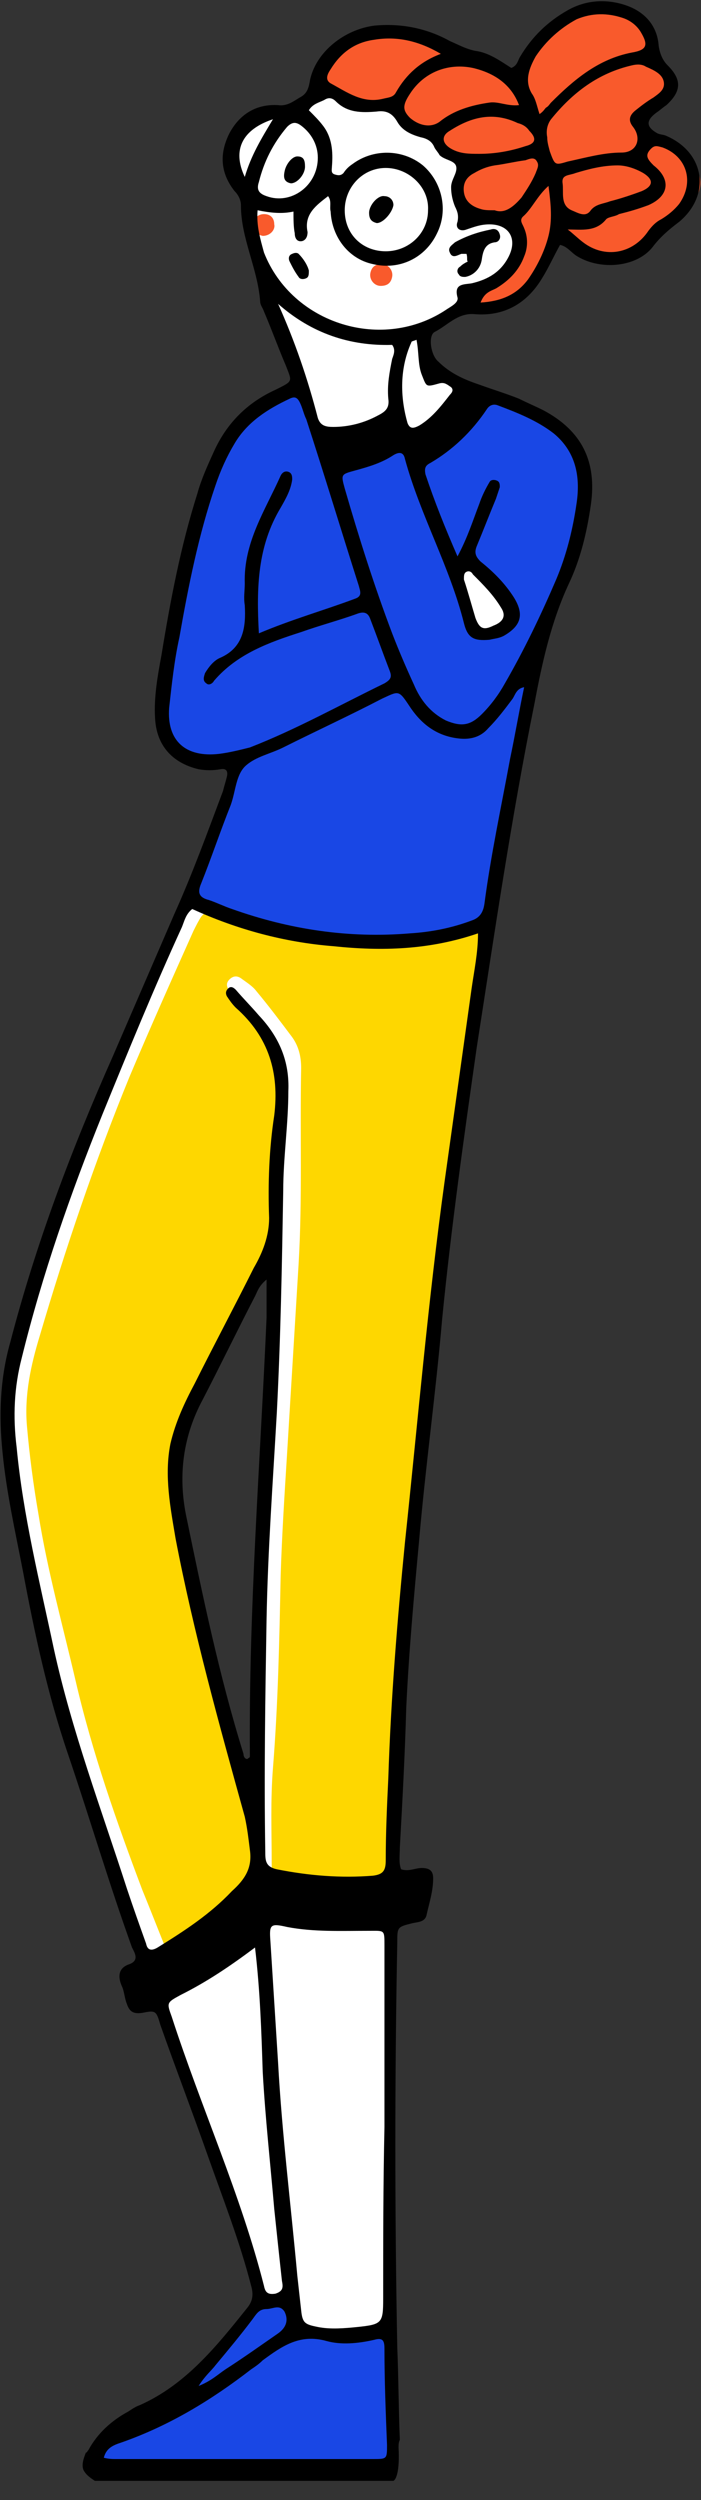 <?xml version="1.0" encoding="UTF-8"?> <!-- Generator: Adobe Illustrator 24.3.0, SVG Export Plug-In . SVG Version: 6.00 Build 0) --> <svg xmlns="http://www.w3.org/2000/svg" xmlns:xlink="http://www.w3.org/1999/xlink" id="Слой_1" x="0px" y="0px" viewBox="0 0 54.7 195" style="enable-background:new 0 0 54.7 195;" xml:space="preserve"><rect x="0" y="0" width="54.7" height="195" fill="#333333" stroke="none"/> <style type="text/css"> .st0{fill:#1947E5;} .st1{fill:#FFFFFF;} .st2{fill:#F95A2C;} .st3{fill:#FED700;} .st4{fill:none;} </style> <g> <polygon class="st0" points="13.5,187.2 16,184.4 20.2,179.5 22.5,179.3 23,181.5 26.3,182.2 30.1,181.9 30.3,182.4 30.5,192.8 6.6,192.8 7.5,191.1 11.3,188.3 "></polygon> <path class="st1" d="M28.8,73.5c-4.5-0.3-9.6-1-11.3-1.9s-2.8-1.2-2.8-1.2S9.5,81.8,6.8,87.7s-6,17.5-6.3,20.1S1,116,1.6,119.9 s1.5,8.8,2.2,11.1s4.6,14.1,4.6,14.1l3.1,10.1c0,0,4.2,8.8,5.1,11.6c0.9,2.9,3.6,11.9,3.6,11.9s1.6,1.3,2.6,0.6 c0.2,1.6,0.2,2,0.2,2s-0.9,0.8,3.1,0.8s4.3-1.4,4.3-1.4v-31.4l0.4-7.2l0.8-16.4l3.1-29.3l2.6-17l0.7-7.3 C38,72.3,33.3,73.8,28.8,73.5z M20.5,119.2L20,138.8l-0.7,0.2l-2.4-8.1c0,0-3.1-14.5-3.3-16.4s0.9-4.2,1.7-5.8 c0.7-1.6,5.5-10.1,5.5-10.1l0.3,8.8L20.5,119.2z"></path> <path class="st1" d="M36.5,22.6c0,0,3.1-0.4,3.6-2.6s-0.8-3.1-2.1-3s-1.6,0.1-1.6,0.1l-0.5-2l1.4-3.9l-4.4-5.8l-5.9-0.8l-2.1,2.2 L23,8.6l-2.3,0.1c0,0-2.8,0.6-2.8,3.1s1.4,3.5,1.4,3.5s0.6,5.1,1.6,6.6c0,2.8,0.6,2.9,0.6,2.9l3.9,9.7l4.6,0.6l1.4-0.6l4.1-0.5 l1.8-2.7l-1.6-1.6L33.7,29L33,25.8l3-1.8L36.5,22.6z"></path> <path class="st0" d="M25.1,35.4l6.1-1.6l0.9,0.9c0,0,4.1-2.5,4.6-3.8c1.7-0.2,6,1.8,7.3,3.1s2.3,5.2,1.7,7.2c-0.6,2-3.3,8-3.3,8 l-0.9,4.7l-2.5,11.6l-1.1,7c0,0-4.1,1.7-10.6,1C20.9,72.5,15,70.6,15,70.6l0.2-1.5l3.1-9.5c0,0-2.6-0.2-3.8-0.5 c-1.2-0.3-2.1-2.4-1.8-4.8c0.4-2.3,1.6-11.6,3-15.5s3.6-6.7,5.4-7.5s2.5-1,2.5-1L25.1,35.4z"></path> <path class="st1" d="M35.2,44.8l1.7,4.8c0,0,2.4-0.1,2.9-0.7c0.5-0.6-0.3-1.8-0.3-1.8s-2.1-3-3.3-3.3S35.2,44.8,35.2,44.8z"></path> <path class="st2" d="M25.5,4.7c0,0-1.1,1.4-0.4,2c0.7,0.6,1,1,2.4,1.3c1.4,0.3,3.1,0.3,3.1,0.3s0.2,0.9,1.3,1.5s1.8,0.7,1.8,0.7 s0.2,0.8,1,1.3s1.6,0.7,1.6,0.7s-1.1,1-0.8,2.1c0.3,1.1,0.8,2.4,0.8,2.4s1.6-0.5,2.5-0.2c0.9,0.3,1.7,0.5,1.5,1.8 c-0.2,1.2-0.8,3-1.5,3.3s-2,1.1-2,1.2s0,1,0,1s2,0,2.6-0.3c0.5-0.3,2.6-1.4,3.4-3.5c0.8-2.1,1.3-1.8,1.3-1.8s1.2,1.4,3.3,1.5 c2,0.1,3-0.9,3.7-1.4c0.7-0.5,2-1.6,2.3-2.1s1.7-1.4,1.1-3c-0.6-1.6-3-2.8-3-2.8s-1.2-0.5-1.3-1.1C50,9.1,51,8.1,51.4,7.8 c0.4-0.3,1.2-0.8,1.1-1.3s-1.1-2-1.1-2s-0.6-2.9-1.9-3.4c-1.3-0.5-2.5-1-4-0.3s-4.1,2.1-5.3,5.2c-1.7-1.3-5.1-1.7-5.1-1.7 s-0.6-2-4.3-1.9S25.5,4.7,25.5,4.7z"></path> <path class="st3" d="M13.8,154.1c-1-2.4-1.8-4.5-2.7-6.7c-2-5.3-3.9-10.7-5.2-16.3c-1-4.3-2.2-8.6-2.9-13c-0.4-2.3-0.7-4.6-0.9-6.9 c-0.2-2.4,0.3-4.7,1-7c2-6.8,4.3-13.6,7-20.2c1.6-3.8,3.3-7.6,5-11.4c0.2-0.4,0.4-0.8,0.6-1.1c0.4-0.5,0.9-0.6,1.4-0.3 c1.6,1.3,3.7,0.9,5.5,1.5c2.9,1,5.9,1,9,0.9c1.1-0.1,2.2-0.3,3.3-0.8c0.4-0.2,1.4-0.3,1.8-0.5c1.2-0.4,1.3,0.8,1.2,2.1 c-0.1,0.8-0.5,1.6-0.6,2.5c-0.5,2.6-0.8,5.3-1.1,8c-0.3,2.9-0.7,5.7-1,8.6c-0.4,3.3-0.8,6.6-1.2,9.9c-0.6,4.2-0.7,8.4-1.3,12.6 c-0.2,1.4-0.2,2.9-0.4,4.4c-0.3,3-0.5,6.1-0.8,9.1c0,0.5-0.1,0.9-0.1,1.4c0,4.4-0.6,8.9-0.6,13.3c0,1,0.4,2,0.1,2.9 c-0.5,1.5-1.4,2-2.9,1.7c-1.8-0.5-3.7-0.8-5.5-1.5c-1.3-0.5-1.3-0.6-1.3-2c0-2.5-0.1-4.9,0.1-7.4c0.4-5,0.5-10,0.6-15 c0.1-3.2,0.3-6.3,0.5-9.5c0.3-4.9,0.6-9.9,0.9-14.8c0.3-5.1,0.1-10.2,0.2-15.3c0-0.9-0.2-1.7-0.7-2.4c-0.9-1.2-1.8-2.4-2.8-3.6 c-0.3-0.4-0.8-0.7-1.2-1c-0.3-0.2-0.6-0.2-0.9,0.1c-0.3,0.3-0.2,0.6,0,0.9c0.1,0.2,0.3,0.4,0.5,0.5c1,0.8,2.2,2,2.8,3.1 c0.7,1.2,0.9,2.3,0.9,3.8c-0.1,2-0.3,4-0.2,6.1c0.1,2.5-0.7,5-0.7,7.5c0,0.4-0.2,0.7-0.4,1c-1.7,2.8-3.5,5.6-5.2,8.4 c-0.9,1.6-1.1,3.4-1.7,5.1c-0.3,1-0.4,2-0.2,2.9c0.5,2.7,1,5.5,1.5,8.2c0.6,3.4,1.3,6.5,2.4,9.7c0.5,1.4,1.2,2.8,1.4,4.3 c0.2,1.8,0.7,3.5,1,5.3c0.2,1.2,0.1,2.4,0.1,3.5c0,0.6-0.1,1-0.7,1.3c-1.4,0.6-2.4,1.8-3.3,3C15.2,152.2,14.6,153,13.8,154.1z"></path> <path class="st2" d="M20.5,18.4c-0.4-0.1-0.8-0.3-0.8-0.8c0-0.5,0.4-0.9,0.9-0.9c0.5,0,0.8,0.3,0.8,0.8 C21.5,17.9,21.1,18.4,20.5,18.4z"></path> <path class="st2" d="M29.7,22.3c-0.5,0-0.9-0.5-0.8-1c0.1-0.5,0.4-0.7,0.9-0.7c0.5,0,0.9,0.5,0.8,1C30.5,22.1,30.2,22.3,29.7,22.3z "></path> <path d="M36.4,19.8c-0.2,0-0.3,0-0.4,0c-0.3,0.1-0.7,0.4-0.9-0.1c-0.2-0.4,0.2-0.6,0.4-0.8c0.9-0.5,1.8-0.8,2.8-1 c0.3-0.1,0.6,0,0.7,0.4c0.1,0.3-0.1,0.6-0.4,0.6c-0.7,0.1-0.9,0.6-1,1.3c-0.1,0.8-0.7,1.3-1.3,1.4c-0.2,0-0.4,0-0.5-0.2 c-0.2-0.2-0.1-0.5,0.1-0.6c0.2-0.2,0.4-0.3,0.6-0.4C36.4,20.3,36.5,20.1,36.4,19.8z"></path> <path d="M24.1,21.1c0,0.3,0,0.5-0.2,0.6c-0.2,0.1-0.5,0.1-0.6-0.1c-0.3-0.4-0.5-0.8-0.7-1.2c-0.1-0.2-0.1-0.5,0.2-0.6 c0.2-0.1,0.4-0.1,0.5,0C23.7,20.2,24,20.7,24.1,21.1z"></path> <path d="M29.4,17.4c-0.4-0.1-0.6-0.3-0.6-0.8c0-0.6,0.7-1.4,1.2-1.3c0.4,0,0.7,0.3,0.7,0.7C30.6,16.6,29.9,17.4,29.4,17.4z"></path> <path d="M22.7,14.3c-0.5-0.1-0.6-0.4-0.5-0.9c0.1-0.6,0.6-1.2,1-1.2c0.5,0,0.6,0.3,0.6,0.8C23.8,13.6,23.2,14.3,22.7,14.3z"></path> <path class="st4" d="M51,12.8c1.4,1.1,1.2,2.4-0.4,3.1c-0.7,0.3-1.5,0.5-2.3,0.7c-0.4,0.1-0.9,0.1-1,0.4c-0.8,1.1-1.9,0.8-3,0.8 c0.4,0.3,0.8,0.7,1.2,1c1.7,1.3,4,0.9,5.1-0.9c0.3-0.4,0.6-0.7,1-0.9c0.5-0.3,1-0.7,1.4-1.2c1.2-1.6,0.6-3.6-1.3-4.4 c-0.3-0.1-0.6-0.2-0.9,0.1C50.3,12.1,50.5,12.4,51,12.8z"></path> <path class="st4" d="M49.5,5.2c-2.7,0.6-4.7,2.1-6.3,4.2c-0.3,0.4-0.4,0.8-0.3,1.4c0,0.3,0,0.7,0.2,1.1c0.3,1,0.3,1,1.4,0.8 c1.4-0.4,2.7-0.7,4.2-0.7c1.2,0,1.6-1,0.9-2C49,9.4,49.1,9,49.6,8.6c0.4-0.3,0.9-0.6,1.4-1c0.4-0.3,0.9-0.6,0.8-1.2 c-0.1-0.6-0.7-0.9-1.2-1.1C50.3,5.1,49.9,5.1,49.5,5.2z"></path> <path class="st4" d="M35.1,10.2c-0.7,0.4-0.6,1,0.1,1.4c0.7,0.4,1.4,0.4,2.2,0.4c1.2,0,2.4-0.2,3.6-0.6c0.8-0.2,0.9-0.6,0.3-1.2 c-0.3-0.3-0.6-0.5-0.9-0.6C38.5,8.7,36.7,9,35.1,10.2z"></path> <path class="st4" d="M42.1,8.9c0.2-0.3,0.4-0.4,0.5-0.5C42.7,8.3,42.8,8.1,43,8c1.8-1.8,3.8-3.4,6.4-3.9c1.1-0.2,1.3-0.6,0.7-1.6 c-0.3-0.5-0.8-0.9-1.4-1.1C47.4,1,46.2,1,45.1,1.6c-1.3,0.7-2.4,1.6-3.2,2.9c-0.6,0.9-1,1.8-0.3,2.9C41.8,7.8,41.9,8.3,42.1,8.9z"></path> <path class="st4" d="M32.9,29.3c-0.3-0.9-0.2-1.8-0.4-2.7c-0.2,0.1-0.4,0.1-0.4,0.2c-1,2.1-1,4.2-0.3,6.3c0.1,0.5,0.5,0.5,0.9,0.2 c1-0.6,1.7-1.5,2.4-2.4c0.1-0.2,0.3-0.4,0.1-0.6c-0.2-0.2-0.5-0.4-0.9-0.3C33.2,30.2,33.3,30.2,32.9,29.3z"></path> <path class="st4" d="M38.5,48.7c0.8-0.3,1-0.8,0.6-1.4c-0.6-1-1.4-1.8-2.2-2.6c-0.1-0.1-0.3-0.3-0.5-0.2c-0.2,0.1-0.2,0.3-0.2,0.6 c0.3,0.9,0.6,2,0.9,3C37.4,49,37.7,49.1,38.5,48.7z"></path> <path class="st4" d="M44.6,16.4c0.5,0.2,1.1,0.6,1.5,0c0.4-0.5,0.9-0.6,1.5-0.7c0.9-0.2,1.7-0.5,2.5-0.8c0.9-0.4,0.9-0.8,0.1-1.4 c-0.6-0.4-1.4-0.6-2-0.6c-1.3,0-2.3,0.3-3.3,0.6c-0.4,0.1-1.1,0.1-1,0.8C44,15,43.7,16,44.6,16.4z"></path> <path class="st4" d="M32,7.3c-0.6,0.9-0.6,1.3,0,1.9c0.7,0.7,1.6,0.8,2.2,0.3c1.2-0.9,2.5-1.3,3.9-1.5c0.8-0.1,1.5,0.3,2.3,0.2 c-0.6-1.5-1.8-2.5-3.6-2.9C35,4.9,33.1,5.6,32,7.3z"></path> <path class="st4" d="M41.8,13.5c0.1-0.3,0.3-0.6,0.1-0.9c-0.2-0.3-0.6-0.1-0.9-0.1c-0.8,0.1-1.6,0.3-2.4,0.4 c-0.6,0.1-1.1,0.3-1.6,0.6c-0.6,0.3-0.9,0.8-0.8,1.5c0.1,0.8,0.6,1.2,1.3,1.3c0.3,0.1,0.7,0,1.1,0.1c0.8,0.3,1.4-0.3,2-1 C41.1,14.8,41.5,14.2,41.8,13.5z"></path> <path class="st4" d="M33,36.9c0.7,2.1,1.6,4.1,2.5,6.4c0.8-1.5,1.1-2.8,1.7-4.1c0.2-0.6,0.5-1.1,0.8-1.7c0.1-0.2,0.4-0.3,0.6-0.1 c0.2,0.1,0.3,0.3,0.2,0.5c-0.1,0.3-0.2,0.6-0.3,0.9c-0.5,1.2-0.9,2.5-1.5,3.7c-0.2,0.5-0.2,0.8,0.3,1.2c1,0.8,1.8,1.8,2.6,2.8 c0.9,1.3,0.6,2.3-0.8,3c-0.3,0.2-0.7,0.3-1.1,0.3c-1.2,0.2-1.7-0.1-2-1.3c-1-4.4-3.4-8.4-4.6-12.8c-0.2-0.6-0.5-0.6-0.9-0.3 c-0.9,0.5-2,0.9-3,1.2c-1.1,0.3-1.1,0.3-0.8,1.4c1.1,3.8,2.3,7.6,3.7,11.3c0.5,1.4,1.1,2.7,1.7,4c0.6,1.2,1.3,2.2,2.5,2.8 c1.2,0.6,1.9,0.5,2.8-0.5c0.7-0.7,1.3-1.5,1.8-2.4c1.5-2.6,2.9-5.3,4-8.1c0.8-1.9,1.4-3.9,1.6-6c0.3-2.1-0.1-4-1.8-5.4 c-1.3-1.1-2.8-1.7-4.4-2.2c-0.4-0.1-0.6-0.1-0.8,0.3c-1.1,1.8-2.7,3.2-4.6,4.1C33,36.2,32.9,36.5,33,36.9z"></path> <path class="st4" d="M40.7,17c-0.3,0.3,0,0.6,0.1,0.9c0.3,0.7,0.3,1.5,0,2.2c-0.4,1.1-1.2,1.9-2.2,2.5c-0.4,0.2-0.9,0.3-1.2,1.1 c1.6-0.1,2.9-0.6,3.7-1.8c0.8-1,1.3-2.2,1.6-3.4c0.3-1.2,0.2-2.4,0-3.8C41.9,15.4,41.5,16.4,40.7,17z"></path> <path class="st4" d="M30,53.1c0.5-0.2,0.6-0.5,0.4-1c-0.5-1.3-1-2.6-1.5-4c-0.2-0.6-0.6-0.6-1.1-0.4c-1.4,0.5-2.9,0.9-4.3,1.4 c-2.5,0.9-5,1.7-6.8,3.8c-0.2,0.2-0.4,0.3-0.6,0.2c-0.3-0.2-0.3-0.5-0.1-0.8c0.3-0.5,0.7-1,1.2-1.2c1.8-0.9,2.1-2.4,1.9-4.1 c0-0.6,0.1-1.1,0-1.7c-0.1-3.1,1.7-5.7,2.8-8.4c0.1-0.2,0.3-0.4,0.6-0.3c0.3,0.1,0.3,0.3,0.3,0.6c-0.1,0.8-0.5,1.5-0.9,2.2 c-1.8,2.9-1.9,6.2-1.7,9.8c2.6-1.1,5-1.8,7.5-2.7c0.6-0.2,0.5-0.6,0.3-1c-1.4-4.3-2.7-8.6-4.1-13c-0.1-0.4-0.3-0.9-0.5-1.3 c-0.1-0.4-0.4-0.5-0.8-0.3c-1.7,0.8-3.3,1.8-4.3,3.5c-0.6,1.1-1.1,2.2-1.5,3.3c-1.4,3.8-2.1,7.8-2.8,11.8c-0.3,1.8-0.6,3.6-0.8,5.5 c-0.2,2.6,1.3,4,3.9,3.6c0.8-0.1,1.7-0.3,2.5-0.6C23.1,56.7,26.5,54.8,30,53.1z"></path> <path class="st4" d="M16.2,70.2c0.6,0.2,1.2,0.5,1.8,0.7c4.5,1.6,9.2,2.2,13.9,1.9c1.6-0.1,3.3-0.4,4.8-1c0.7-0.2,1-0.6,1-1.3 c0.5-3.8,1.3-7.5,2-11.3c0.3-1.8,0.7-3.7,1.1-5.6c-0.6,0.1-0.7,0.6-0.9,0.9c-0.6,0.8-1.2,1.6-1.9,2.3c-0.7,0.6-1.4,0.9-2.3,0.8 c-1.7-0.2-2.9-1.2-3.9-2.6c-0.8-1.2-0.8-1.2-2.1-0.5c-2.6,1.3-5.2,2.6-7.7,3.8c-1,0.5-2.2,0.7-2.9,1.4c-0.8,0.7-0.8,2.1-1.2,3.1 c-0.8,2-1.5,4.1-2.3,6.1C15.4,69.6,15.5,70,16.2,70.2z"></path> <path class="st4" d="M25.8,6.5c1.3,0.7,2.5,1.6,4.1,1.2c0.4-0.1,0.8-0.1,1-0.5c0.8-1.4,1.9-2.4,3.5-3C32.7,3.1,31,2.7,29.1,3 c-1.5,0.2-2.6,1.1-3.4,2.3C25.6,5.7,25.3,6.2,25.8,6.5z"></path> <path class="st4" d="M19.6,144.4c-0.1-0.9-0.2-1.8-0.4-2.6c-1.9-7.2-4-14.4-5.4-21.7c-0.5-2.5-0.9-4.9-0.4-7.4 c0.4-1.7,1.1-3.2,1.9-4.7c1.5-3,3.1-6,4.6-9c0.6-1.2,1.2-2.5,1.2-3.9c0-2.7,0.1-5.4,0.4-8.1c0.4-3.3-0.4-6.2-3-8.4 c-0.3-0.2-0.5-0.6-0.7-0.9c-0.1-0.2-0.1-0.5,0.1-0.6c0.2-0.2,0.5-0.1,0.6,0.1c0.6,0.7,1.2,1.3,1.8,2c1.5,1.7,2.3,3.6,2.3,5.9 c-0.1,2.6-0.4,5.2-0.4,7.8c-0.1,5.8-0.2,11.5-0.5,17.3c-0.3,5.4-0.8,10.7-0.8,16.1c-0.1,6-0.2,12.1-0.1,18.1c0,0.7,0.1,1.3,0.9,1.4 c2.5,0.5,5,0.7,7.5,0.5c0.8-0.1,1-0.4,1-1.2c0-2.1,0.2-4.2,0.2-6.4c0.2-6.1,0.7-12.3,1.3-18.4c1-9.4,1.8-18.8,3.1-28.2 c0.7-5,1.5-10,2.1-15c0.2-1.4,0.5-2.7,0.5-4.3c-3.8,1.3-7.5,1.4-11.3,1c-3.8-0.4-7.5-1.3-11-2.9c-0.5,0.4-0.6,0.9-0.8,1.4 C12,77.1,10,82,8,86.9c-2.5,6.2-4.7,12.5-6.4,18.9c-0.6,2.3-0.7,4.7-0.4,7c0.6,5.3,1.8,10.5,2.9,15.7c1.4,6.4,3.7,12.5,5.7,18.7 c0.5,1.4,1,2.9,1.5,4.3c0.2,0.6,0.5,0.6,0.9,0.3c2.1-1.3,4.2-2.6,6-4.3C19.2,146.7,19.8,145.7,19.6,144.4z"></path> <path class="st4" d="M26.1,33.2c1.3,0,2.4-0.3,3.5-0.9c0.6-0.3,0.9-0.6,0.8-1.3c-0.2-1,0-2.1,0.3-3.1c0.1-0.3,0.3-0.7,0-1.1 c-3.4,0.1-6.4-0.9-8.9-3.2c1.2,2.9,2.3,5.9,3.2,8.8C25.1,33.1,25.5,33.2,26.1,33.2z"></path> <path class="st4" d="M20.8,15.4c1.9,0.7,4-0.9,4-3c0.1-1-0.4-1.9-1.3-2.5c-0.4-0.3-0.8-0.3-1.1,0.1c-1.1,1.3-1.9,2.7-2.2,4.4 C20.1,14.8,20.2,15.2,20.8,15.4z"></path> <path class="st4" d="M29.9,151.7c0-1.2,0-1.2-1.2-1.1c-2.1,0.1-4.2,0.1-6.4-0.3c-1.3-0.2-1.4-0.2-1.3,1.1c0.2,3.2,0.4,6.3,0.6,9.5 c0.3,5.6,1,11.1,1.5,16.6c0.1,0.9,0.2,1.8,0.3,2.7c0.2,1.1,0.3,1.1,1.3,1.3c1,0.2,2.1,0.1,3.1,0c2-0.2,2-0.3,2-2.2 c0-4.5,0-9,0-13.5c0,0,0,0,0,0C29.9,161.1,29.9,156.4,29.9,151.7z"></path> <path class="st4" d="M30.1,19.6c1.8,0,3.3-1.4,3.3-3.2c0-1.8-1.5-3.3-3.3-3.3c-1.8,0-3.2,1.5-3.2,3.3 C26.9,18.3,28.3,19.6,30.1,19.6z"></path> <path class="st4" d="M34.9,24.1c0.3-0.2,0.9-0.4,0.8-0.9c-0.4-1.1,0.4-1,1.1-1.1c1.3-0.3,2.3-0.9,2.9-2.1c0.7-1.4,0-2.5-1.5-2.5 c-0.6,0-1.2,0.3-1.8,0.4c-0.5,0.2-0.9-0.1-0.7-0.6c0.2-0.5,0.1-0.8-0.2-1.2c-0.3-0.5-0.3-1-0.3-1.5c0-0.6,0.6-1.1,0.4-1.6 c-0.1-0.5-1-0.5-1.3-0.9c-0.2-0.2-0.3-0.4-0.4-0.6c-0.2-0.5-0.6-0.7-1.1-0.8c-0.7-0.2-1.5-0.6-1.8-1.2c-0.4-0.7-0.9-0.8-1.6-0.8 c-1.1,0.1-2.3,0.1-3.2-0.8c-0.3-0.3-0.6-0.3-0.9-0.1C24.8,8,24.3,8.2,24,8.7c0.4,0.4,0.8,0.8,1.1,1.2c0.7,1,0.8,2.1,0.7,3.2 c0,0.2-0.1,0.5,0.2,0.6c0.2,0.1,0.5,0.1,0.7-0.1c0.2-0.2,0.5-0.5,0.7-0.7c1.6-1.3,3.9-1.2,5.5,0.1c1.5,1.2,2,3.5,1.1,5.3 c-0.9,1.9-2.9,2.8-5,2.4c-1.9-0.4-3.2-2.1-3.3-4.1c0-0.4,0.1-0.7-0.2-1.2c-1,0.7-1.9,1.4-1.6,2.8c0.1,0.3-0.1,0.6-0.4,0.7 c-0.4,0.1-0.6-0.2-0.6-0.6c-0.1-0.6-0.1-1.1-0.1-1.7c-0.9,0.2-1.8,0.1-2.8-0.1c-0.1,1.2,0.2,2.2,0.6,3.2 C22.9,25.3,29.9,27.5,34.9,24.1z"></path> <path class="st4" d="M19.1,13.8c0.4-1.7,1.2-3,2.2-4.5C18.9,10.1,18.1,11.7,19.1,13.8z"></path> <path class="st4" d="M8.3,194.1l22.5,0.9l-0.2-1.4c0,0,0,0,0.1-0.1c-7.8,0-15.5,0-23.3,0C7.9,193.9,8.3,194.1,8.3,194.1z"></path> <path class="st4" d="M20.8,99.8c-0.6,0.5-0.7,0.9-0.9,1.3c-1.4,2.7-2.7,5.4-4.1,8.1c-1.5,2.8-1.9,5.8-1.3,8.9 c1.2,6.3,2.6,12.6,4.5,18.7c0.1,0.2,0.1,0.4,0.3,0.4c0.1-0.1,0.2-0.1,0.2-0.2c-0.1-11.4,0.8-22.8,1.3-34.2 C20.8,101.9,20.8,101,20.8,99.8z"></path> <path class="st4" d="M21.5,179c0.6-0.1,0.6-0.5,0.5-1c-0.2-1.9-0.4-3.8-0.6-5.6c-0.3-3.6-0.7-7.1-0.9-10.7 c-0.2-3.2-0.2-6.3-0.6-9.7c-2,1.5-3.8,2.7-5.8,3.7c-1.1,0.6-1.1,0.6-0.7,1.7c2.3,7,5.4,13.8,7.3,21C20.8,178.8,21,179.1,21.5,179z"></path> <path class="st4" d="M16,191.7c4.3,0,8.6,0,12.9,0c1.1,0,1.1,0,1.1-1.1c0-2.5-0.1-5-0.2-7.5c0-0.6-0.1-0.9-0.8-0.7 c-1.2,0.3-2.5,0.5-3.7,0.1c-2.1-0.6-3.5,0.4-5,1.5c-0.3,0.2-0.6,0.4-0.9,0.7c-3.1,2.4-6.4,4.4-10.1,5.7c-0.6,0.2-1.1,0.4-1.6,1.2 c0.4,0,0.7,0.1,0.9,0.1C11.2,191.7,13.6,191.7,16,191.7z"></path> <path class="st4" d="M21.7,182c0.7-0.5,0.9-1,0.5-1.7c-0.3-0.6-0.9-0.2-1.4-0.2c-0.5,0-0.8,0.4-1.1,0.8c-1,1.2-2,2.4-2.9,3.6 c-0.4,0.5-0.9,0.8-1.2,1.6c0.9-0.4,1.5-0.9,2.1-1.3C19,183.9,20.4,182.9,21.7,182z"></path> <path d="M6.6,192.8c0.2,0.3,0.5,0.5,0.8,0.7c7.8,0,15.5,0,23.3,0c0.2-0.1,0.5-0.7,0.4-2.6c0-0.2,0-0.4,0.1-0.6 c-0.1-2.4-0.1-4.8-0.2-7.2c-0.2-10.5-0.2-21.1,0-31.6c0-1.2,0-1.2,1.2-1.5c0.5-0.1,1-0.1,1.1-0.7c0.2-0.9,0.5-1.8,0.5-2.8 c0-0.6-0.3-0.8-0.9-0.8c-0.5,0-1,0.3-1.6,0.1c-0.2-0.5-0.1-1.1-0.1-1.7c0.2-3.6,0.4-7.3,0.5-10.9c0.2-4.3,0.6-8.7,1-13 c0.5-5.8,1.3-11.5,1.8-17.3c0.7-7.1,1.7-14.2,2.7-21.2c1.4-9,2.7-17.9,4.5-26.8c0.6-3.2,1.3-6.4,2.7-9.4c0.9-1.9,1.4-4,1.7-6.1 c0.5-3.4-0.7-5.8-3.7-7.4c-0.6-0.3-1.3-0.6-1.9-0.9c-1-0.4-2-0.7-3.1-1.1c-1.2-0.4-2.3-0.9-3.2-1.8c-0.6-0.5-0.8-2-0.3-2.3 c1-0.5,1.8-1.5,3.1-1.4c2.3,0.2,4.1-0.8,5.3-2.8c0.5-0.8,0.9-1.7,1.4-2.6c0.5,0.1,0.8,0.5,1.2,0.8c1.8,1.2,4.7,1,6-0.6 c0.6-0.8,1.3-1.4,2.1-2c2.5-2.1,2-5.4-1-6.7c-0.2-0.1-0.5-0.1-0.7-0.2c-0.9-0.5-0.9-1-0.1-1.6c0.3-0.2,0.5-0.4,0.8-0.6 c1.2-1.1,1.2-2,0.1-3.1c-0.4-0.4-0.6-0.9-0.7-1.5c-0.1-1.6-1.1-2.7-2.6-3.2c-1.5-0.5-3.1-0.4-4.5,0.4c-1.6,0.9-2.8,2.1-3.7,3.6 c-0.2,0.3-0.2,0.7-0.7,0.9c-0.8-0.5-1.6-1.1-2.6-1.3c-0.8-0.1-1.5-0.5-2.2-0.8c-1.8-1-3.8-1.4-5.9-1.2c-2.3,0.3-4.5,2-5,4.2 c-0.1,0.6-0.2,1.1-0.8,1.4c-0.5,0.3-1,0.7-1.7,0.6c-1.7-0.1-3,0.7-3.8,2.2c-0.8,1.6-0.7,3.1,0.4,4.5c0.3,0.3,0.5,0.7,0.5,1.1 c0,2.6,1.3,4.9,1.5,7.5c0,0.3,0.2,0.5,0.3,0.8c0.6,1.4,1.1,2.8,1.7,4.2c0.5,1.3,0.6,1.2-0.8,1.9c-2.2,1-3.8,2.6-4.8,4.8 c-0.5,1.1-1,2.2-1.3,3.3c-1.3,4.1-2.1,8.3-2.8,12.6c-0.3,1.6-0.6,3.3-0.5,4.9c0.1,2.1,1.3,3.5,3.4,4c0.6,0.1,1.1,0.1,1.7,0 c0.5-0.1,0.6,0.2,0.5,0.6c-0.1,0.4-0.2,0.7-0.3,1.1c-1.2,3.2-2.4,6.5-3.8,9.6c-1.6,3.7-3.2,7.4-4.8,11.1C5.6,89.6,2.8,97,0.8,104.7 c-0.8,2.8-0.9,5.7-0.6,8.6c0.3,3.1,1,6.2,1.6,9.3c0.9,4.8,1.9,9.5,3.5,14.2c1.7,5,3.2,10.1,5,15.1c0.2,0.4,0.6,1-0.2,1.3 c-0.9,0.3-0.9,1-0.6,1.7c0.2,0.4,0.2,0.9,0.4,1.4c0.2,0.6,0.5,0.8,1.2,0.7c1-0.2,1.1-0.2,1.4,0.9c1.2,3.4,2.5,6.8,3.7,10.2 c1.2,3.4,2.5,6.7,3.4,10.2c0.2,0.7,0.1,1.2-0.3,1.7c-2.4,3-4.8,6-8.4,7.6c-0.3,0.1-0.6,0.3-0.9,0.5c-1.3,0.7-2.4,1.7-3.1,3 c-0.1,0.1-0.1,0.2-0.2,0.2C6.5,191.8,6.3,192.4,6.6,192.8z M38,31.9c0.2-0.3,0.5-0.4,0.8-0.3c1.6,0.6,3.1,1.2,4.4,2.2 c1.7,1.4,2.1,3.3,1.8,5.4c-0.3,2.1-0.8,4.1-1.6,6c-1.2,2.8-2.5,5.5-4,8.1c-0.5,0.9-1.1,1.7-1.8,2.4c-0.9,0.9-1.6,1-2.8,0.5 c-1.2-0.6-2-1.6-2.5-2.8c-0.6-1.3-1.2-2.7-1.7-4c-1.4-3.7-2.6-7.5-3.7-11.3c-0.3-1.1-0.3-1.1,0.8-1.4c1.1-0.3,2.1-0.6,3-1.2 c0.5-0.3,0.8-0.2,0.9,0.3c1.2,4.4,3.5,8.4,4.6,12.8c0.3,1.2,0.8,1.4,2,1.3c0.4-0.1,0.7-0.1,1.1-0.3c1.4-0.8,1.6-1.7,0.8-3 c-0.7-1.1-1.6-2-2.6-2.8c-0.4-0.4-0.5-0.7-0.3-1.2c0.5-1.2,1-2.5,1.5-3.7c0.1-0.3,0.2-0.6,0.3-0.9c0-0.2,0-0.4-0.2-0.5 c-0.2-0.1-0.5-0.1-0.6,0.1c-0.3,0.5-0.6,1.1-0.8,1.7c-0.5,1.3-0.9,2.6-1.7,4.1c-1-2.3-1.8-4.3-2.5-6.4c-0.1-0.5,0-0.7,0.4-0.9 C35.3,35.1,36.8,33.7,38,31.9z M36.4,44.6c0.2-0.1,0.4,0,0.5,0.2c0.8,0.8,1.6,1.6,2.2,2.6c0.4,0.6,0.2,1.1-0.6,1.4 c-0.8,0.4-1.1,0.2-1.4-0.6c-0.3-1-0.6-2.1-0.9-3C36.2,44.9,36.2,44.7,36.4,44.6z M34.3,29.9c0.4-0.1,0.6,0.1,0.9,0.3 c0.2,0.2,0.1,0.4-0.1,0.6c-0.7,0.9-1.4,1.8-2.4,2.4c-0.4,0.2-0.7,0.3-0.9-0.2c-0.6-2.1-0.6-4.3,0.3-6.3c0-0.1,0.2-0.1,0.4-0.2 c0.2,1,0.1,1.9,0.4,2.7C33.3,30.2,33.2,30.2,34.3,29.9z M42.8,18.4c-0.3,1.2-0.9,2.4-1.6,3.4c-0.9,1.2-2.1,1.7-3.7,1.8 c0.3-0.8,0.8-0.9,1.2-1.1c1-0.6,1.8-1.4,2.2-2.5c0.3-0.7,0.3-1.5,0-2.2c-0.1-0.3-0.4-0.6-0.1-0.9c0.7-0.6,1.1-1.6,2-2.4 C43,16,43.1,17.2,42.8,18.4z M38.6,16.4c-0.5,0-0.8,0-1.1-0.1c-0.7-0.2-1.2-0.6-1.3-1.3c-0.1-0.7,0.2-1.2,0.8-1.5 c0.5-0.3,1-0.5,1.6-0.6c0.8-0.1,1.6-0.3,2.4-0.4c0.3-0.1,0.7-0.3,0.9,0.1c0.2,0.3,0,0.6-0.1,0.9c-0.3,0.7-0.7,1.3-1.1,1.9 C40.1,16.1,39.4,16.7,38.6,16.4z M43.9,14.3c-0.1-0.7,0.5-0.6,1-0.8c1-0.3,2.1-0.6,3.3-0.6c0.6,0,1.3,0.2,2,0.6 c0.8,0.5,0.8,1-0.1,1.4c-0.8,0.3-1.7,0.6-2.5,0.8c-0.5,0.2-1.1,0.2-1.5,0.7c-0.4,0.6-1,0.2-1.5,0C43.7,16,44,15,43.9,14.3z M50.8,11.6c0.3-0.3,0.5-0.2,0.9-0.1c1.9,0.7,2.5,2.7,1.3,4.4c-0.4,0.5-0.9,0.9-1.4,1.2c-0.4,0.2-0.7,0.5-1,0.9 c-1.2,1.8-3.4,2.2-5.1,0.9c-0.4-0.3-0.8-0.7-1.2-1c1.1,0,2.2,0.2,3-0.8c0.2-0.2,0.7-0.2,1-0.4c0.8-0.2,1.5-0.4,2.3-0.7 c1.6-0.7,1.8-2,0.4-3.1C50.5,12.4,50.3,12.1,50.8,11.6z M51.8,6.4c0.1,0.6-0.4,0.9-0.8,1.2c-0.5,0.3-0.9,0.6-1.4,1 C49.1,9,49,9.4,49.4,9.9c0.7,0.9,0.3,2-0.9,2c-1.4,0-2.8,0.4-4.2,0.7c-1,0.3-1,0.3-1.4-0.8c-0.1-0.4-0.2-0.7-0.2-1.1 c-0.1-0.5,0-1,0.3-1.4c1.7-2.1,3.7-3.6,6.3-4.2c0.4-0.1,0.8-0.1,1.1,0.1C51.1,5.5,51.7,5.8,51.8,6.4z M41.8,4.4 c0.8-1.2,1.9-2.2,3.2-2.9C46.2,1,47.4,1,48.6,1.4c0.6,0.2,1.1,0.6,1.4,1.1c0.6,1,0.5,1.4-0.7,1.6C46.7,4.6,44.8,6.2,43,8 c-0.1,0.1-0.2,0.3-0.4,0.4c-0.1,0.1-0.2,0.3-0.5,0.5c-0.2-0.6-0.3-1.2-0.6-1.6C40.9,6.3,41.3,5.3,41.8,4.4z M41.3,10.2 c0.6,0.6,0.5,1-0.3,1.2c-1.2,0.4-2.4,0.6-3.6,0.6c-0.8,0-1.5,0-2.2-0.4c-0.7-0.4-0.8-1-0.1-1.4c1.7-1.1,3.4-1.5,5.3-0.6 C40.8,9.7,41.1,9.9,41.3,10.2z M36.9,5.3c1.7,0.4,3,1.3,3.6,2.9c-0.9,0.1-1.6-0.3-2.3-0.2c-1.4,0.2-2.8,0.6-3.9,1.5 C33.6,10,32.7,9.8,32,9.2c-0.6-0.6-0.6-1,0-1.9C33.1,5.6,35,4.9,36.9,5.3z M25.8,5.4c0.8-1.3,1.9-2.1,3.4-2.3 c1.8-0.3,3.5,0.1,5.2,1.1c-1.6,0.6-2.7,1.6-3.5,3c-0.2,0.4-0.6,0.4-1,0.5c-1.6,0.4-2.8-0.5-4.1-1.2C25.3,6.2,25.6,5.7,25.8,5.4z M22.4,9.9c0.4-0.4,0.7-0.4,1.1-0.1c0.8,0.6,1.3,1.5,1.3,2.5c0,2.2-2.1,3.7-4,3c-0.6-0.2-0.8-0.5-0.6-1.1 C20.6,12.6,21.3,11.2,22.4,9.9z M21.3,9.3c-0.9,1.5-1.7,2.8-2.2,4.5C18.1,11.7,18.9,10.1,21.3,9.3z M20.1,16.4 c1,0.2,1.9,0.3,2.8,0.1c0,0.6,0,1.2,0.1,1.7c0,0.4,0.2,0.7,0.6,0.6c0.3-0.1,0.4-0.4,0.4-0.7c-0.3-1.4,0.7-2.1,1.6-2.8 c0.3,0.4,0.1,0.8,0.2,1.2c0.1,2,1.4,3.7,3.3,4.1c2.1,0.5,4.1-0.5,5-2.4c0.9-1.8,0.4-4-1.1-5.3c-1.6-1.3-3.9-1.3-5.5-0.1 c-0.3,0.2-0.5,0.4-0.7,0.7c-0.2,0.2-0.4,0.2-0.7,0.1c-0.3-0.1-0.2-0.4-0.2-0.6c0.1-1.2,0-2.3-0.7-3.2c-0.3-0.4-0.7-0.8-1.1-1.2 c0.3-0.5,0.8-0.6,1.2-0.8c0.3-0.2,0.6-0.2,0.9,0.1c0.9,0.9,2,0.9,3.2,0.8c0.7-0.1,1.2,0.1,1.6,0.8c0.4,0.7,1.1,1,1.8,1.2 c0.5,0.1,0.9,0.3,1.1,0.8c0.1,0.2,0.3,0.4,0.4,0.6c0.4,0.4,1.2,0.4,1.3,0.9c0.1,0.5-0.4,1-0.4,1.6c0,0.5,0.1,1,0.3,1.5 c0.2,0.4,0.3,0.7,0.2,1.2c-0.2,0.5,0.2,0.8,0.7,0.6c0.6-0.2,1.1-0.4,1.8-0.4c1.5,0,2.2,1.1,1.5,2.5c-0.6,1.2-1.6,1.8-2.9,2.1 c-0.6,0.1-1.4,0-1.1,1.1c0.1,0.4-0.5,0.7-0.8,0.9c-5,3.4-12.1,1.2-14.3-4.4C20.3,18.6,20,17.6,20.1,16.4z M26.9,16.4 c0-1.8,1.4-3.3,3.2-3.3c1.8,0,3.4,1.5,3.3,3.3c0,1.8-1.5,3.2-3.3,3.2C28.3,19.6,26.9,18.3,26.9,16.4z M21.7,23.7 c2.6,2.3,5.6,3.3,8.9,3.2c0.3,0.4,0.1,0.8,0,1.1c-0.2,1-0.4,2-0.3,3.1c0.1,0.7-0.2,1-0.8,1.3c-1.1,0.6-2.3,0.9-3.5,0.9 c-0.6,0-1-0.1-1.2-0.7C24,29.5,23,26.6,21.7,23.7z M17.1,58.8c-2.6,0.3-4.1-1-3.9-3.6c0.2-1.8,0.4-3.7,0.8-5.5 c0.7-4,1.5-8,2.8-11.8c0.4-1.2,0.9-2.3,1.5-3.3c1-1.7,2.6-2.7,4.3-3.5c0.4-0.2,0.6-0.1,0.8,0.3c0.2,0.4,0.3,0.9,0.5,1.3 c1.4,4.3,2.7,8.6,4.1,13c0.1,0.4,0.3,0.8-0.3,1c-2.4,0.9-4.9,1.6-7.5,2.7c-0.2-3.6-0.1-6.8,1.7-9.8c0.4-0.7,0.8-1.4,0.9-2.2 c0-0.2,0-0.5-0.3-0.6c-0.3-0.1-0.5,0.1-0.6,0.3c-1.2,2.7-2.9,5.2-2.8,8.4c0,0.6-0.1,1.1,0,1.7c0.1,1.7-0.1,3.3-1.9,4.1 c-0.5,0.2-0.9,0.7-1.2,1.2c-0.1,0.3-0.2,0.6,0.1,0.8c0.2,0.2,0.5,0,0.6-0.2c1.8-2.1,4.3-3,6.8-3.8c1.4-0.5,2.9-0.9,4.3-1.4 c0.5-0.2,0.9-0.2,1.1,0.4c0.5,1.3,1,2.7,1.5,4c0.2,0.5,0.1,0.7-0.4,1c-3.5,1.7-6.9,3.6-10.5,5C18.7,58.5,17.9,58.7,17.1,58.8z M15.7,68.9c0.8-2,1.5-4.1,2.3-6.1c0.4-1.1,0.4-2.4,1.2-3.1c0.8-0.7,1.9-0.9,2.9-1.4c2.6-1.3,5.2-2.5,7.7-3.8 c1.3-0.6,1.3-0.7,2.1,0.5c0.9,1.4,2.1,2.4,3.9,2.6c0.9,0.1,1.7-0.1,2.3-0.8c0.7-0.7,1.3-1.5,1.9-2.3c0.2-0.3,0.3-0.8,0.9-0.9 c-0.4,1.9-0.7,3.7-1.1,5.6c-0.7,3.8-1.5,7.5-2,11.3c-0.1,0.7-0.4,1.1-1,1.3c-1.6,0.6-3.2,0.9-4.8,1c-4.8,0.4-9.4-0.3-13.9-1.9 c-0.6-0.2-1.2-0.5-1.8-0.7C15.5,70,15.4,69.6,15.7,68.9z M12.3,151.9c-0.5,0.3-0.8,0.2-0.9-0.3c-0.5-1.4-1-2.8-1.5-4.3 c-2-6.2-4.3-12.3-5.7-18.7c-1.1-5.2-2.4-10.4-2.9-15.7c-0.3-2.4-0.2-4.7,0.4-7C3.3,99.4,5.5,93.1,8,86.9c2-4.9,4-9.8,6.2-14.6 c0.2-0.5,0.3-1,0.8-1.4c3.5,1.6,7.2,2.6,11,2.9c3.8,0.4,7.5,0.3,11.3-1c0,1.5-0.3,2.9-0.5,4.3c-0.7,5-1.4,10-2.1,15 c-1.3,9.4-2.1,18.8-3.1,28.2c-0.6,6.1-1.1,12.2-1.3,18.4c-0.1,2.1-0.2,4.2-0.2,6.4c0,0.8-0.2,1.1-1,1.2c-2.5,0.2-5,0-7.5-0.5 c-0.9-0.2-0.9-0.7-0.9-1.4c-0.1-6,0-12.1,0.1-18.1c0.1-5.4,0.5-10.8,0.8-16.1c0.3-5.8,0.4-11.5,0.5-17.3c0-2.6,0.4-5.2,0.4-7.8 c0.1-2.3-0.7-4.2-2.3-5.9c-0.6-0.7-1.2-1.3-1.8-2c-0.2-0.2-0.4-0.3-0.6-0.1c-0.2,0.2-0.2,0.4-0.1,0.6c0.2,0.3,0.4,0.6,0.7,0.9 c2.6,2.3,3.4,5.1,3,8.4C21,89.6,20.9,92.3,21,95c0,1.4-0.5,2.7-1.2,3.9c-1.5,3-3.1,6-4.6,9c-0.8,1.5-1.5,3-1.9,4.7 c-0.5,2.5,0,5,0.4,7.4c1.4,7.3,3.4,14.5,5.4,21.7c0.2,0.9,0.3,1.8,0.4,2.6c0.2,1.4-0.4,2.3-1.4,3.2 C16.4,149.3,14.4,150.6,12.3,151.9z M29.9,179.3c0,1.9-0.1,2-2,2.2c-1,0.1-2.1,0.2-3.1,0c-1-0.2-1.2-0.3-1.3-1.3 c-0.1-0.9-0.2-1.8-0.3-2.7c-0.5-5.5-1.2-11.1-1.5-16.6c-0.2-3.2-0.4-6.3-0.6-9.5c-0.1-1.3,0-1.4,1.3-1.1c2.1,0.4,4.2,0.3,6.4,0.3 c1.2,0,1.2-0.1,1.2,1.1c0,4.7,0,9.5,0,14.2c0,0,0,0,0,0C29.9,170.4,29.9,174.8,29.9,179.3z M19.5,137c0,0.1-0.1,0.1-0.2,0.2 c-0.2,0-0.3-0.2-0.3-0.4c-1.9-6.1-3.2-12.4-4.5-18.7c-0.6-3.1-0.2-6.1,1.3-8.9c1.4-2.7,2.7-5.4,4.1-8.1c0.2-0.4,0.3-0.8,0.9-1.3 c0,1.2,0,2.1,0,3C20.3,114.2,19.4,125.5,19.5,137z M13.4,157.3c-0.4-1.1-0.4-1.1,0.7-1.7c2-1,3.8-2.2,5.8-3.7 c0.4,3.4,0.5,6.6,0.6,9.7c0.2,3.6,0.6,7.2,0.9,10.7c0.2,1.9,0.4,3.8,0.6,5.6c0.1,0.5,0.1,0.8-0.5,1c-0.6,0.1-0.8-0.1-0.9-0.6 C18.8,171.2,15.7,164.4,13.4,157.3z M16.8,184.5c1-1.2,2-2.4,2.9-3.6c0.3-0.4,0.5-0.8,1.1-0.8c0.5,0,1-0.4,1.4,0.2 c0.3,0.6,0.2,1.2-0.5,1.7c-1.3,0.9-2.7,1.9-4.1,2.8c-0.6,0.4-1.1,0.9-2.1,1.3C16,185.3,16.5,184.9,16.8,184.5z M9.5,190.5 c3.7-1.3,7-3.3,10.1-5.7c0.3-0.2,0.6-0.4,0.9-0.7c1.5-1.1,2.9-2.1,5-1.5c1.1,0.3,2.4,0.2,3.7-0.1c0.7-0.2,0.8,0.1,0.8,0.7 c0,2.5,0.1,5,0.2,7.5c0,1.1,0,1.1-1.1,1.1c-4.3,0-8.6,0-12.9,0c-2.4,0-4.8,0-7.2,0c-0.2,0-0.5,0-0.9-0.1 C8.3,190.9,8.9,190.7,9.5,190.5z"></path> </g> </svg> 